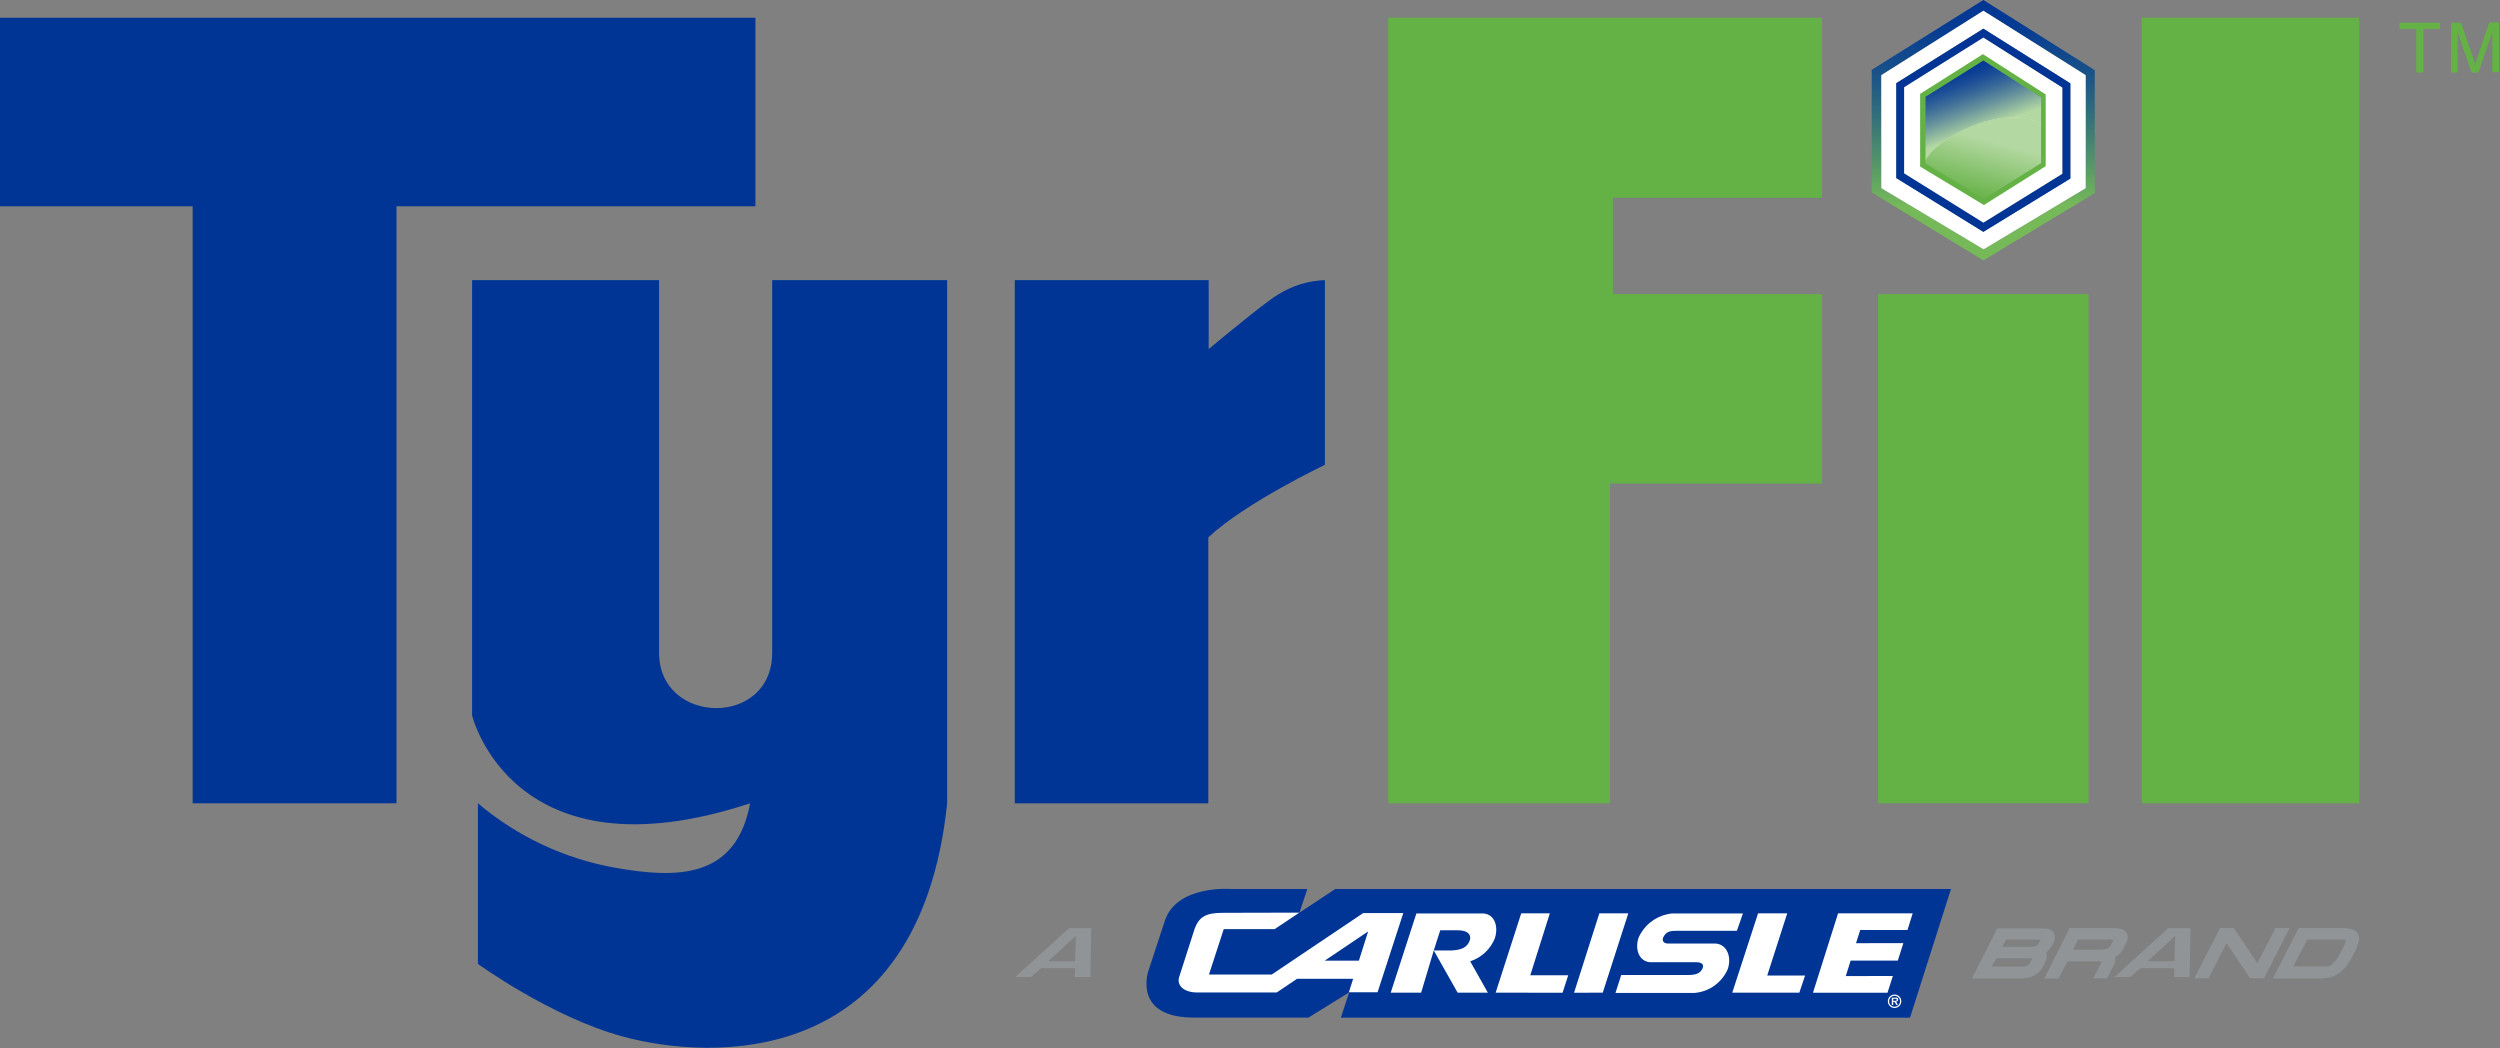 <svg xmlns="http://www.w3.org/2000/svg" width="1984" height="832" viewBox="0 0 1984 832" fill="none"><rect x="0" y="0" width="1984" height="832" fill="#808080" stroke="none"/><path d="M1037.5 705.489H976.855C976.855 705.489 934.151 702.147 924.543 730.38L911.305 770.704C911.305 770.704 898.636 807.543 947.247 807.543H1038.42L1070.66 787.559L1064.11 807.614H1515.78L1548.31 705.489H1059.7L1031.23 724.335L1037.5 705.489Z" fill="#003595"></path><path d="M1497.91 787.844H1438.77L1458.69 724.834H1517.91L1513.78 738.062H1476.27L1472.93 748.516L1510.51 748.445L1506.1 762.313H1468.66L1464.82 774.616L1502.18 774.545L1497.91 787.844ZM1427.95 787.773H1374.71L1395.21 724.834H1418.34L1402.47 774.189H1432.5L1427.95 787.773ZM1292.22 724.834L1271.94 787.773L1249.16 787.844L1269.23 724.834H1292.22ZM1229.94 724.834L1214.43 773.976H1244.53L1240.05 787.844L1186.95 787.773L1207.24 724.834H1229.94ZM1078.41 762.384H1051.3L1085.75 739.199L1078.41 762.384ZM970.729 724.407C957.135 724.407 952.011 727.394 948.31 736.355L935.783 775.327C933.577 782.439 940.125 787.631 950.018 787.631H1013.22L1029.38 776.75H1073.86L1070.44 787.488H1093.22L1113.65 724.62H1081.83L1009.23 773.407H959.413L971.156 737.35H1011.58L1031.16 724.265L970.729 724.407ZM1329.8 738.702H1378.41L1383.18 724.905H1327.95C1326.51 724.895 1325.08 725.062 1323.68 725.403C1318.53 726.449 1313.72 728.722 1309.64 732.028C1305.56 735.334 1302.35 739.576 1300.26 744.391C1297.13 754.632 1301.61 762.953 1309.3 763.593H1346.03C1351.93 763.593 1352.43 766.58 1350.72 769.353C1349.02 772.127 1346.6 773.763 1339.55 773.763H1286.6L1282.04 787.986H1344.82C1350.58 787.513 1356.09 785.465 1360.76 782.065C1365.43 778.665 1369.08 774.046 1371.29 768.713C1374.57 758.046 1369.51 748.8 1360.9 748.8H1323.75C1319.62 748.8 1318.62 745.884 1320.4 743.04C1322.18 740.195 1323.89 738.702 1329.8 738.702ZM1186.38 744.462C1189.66 733.723 1185.03 724.834 1176.42 724.905H1124.04L1103.68 787.773H1127.81L1137.84 754.276L1142.97 738.275H1157.2C1165.53 738.275 1168.45 742.613 1165.82 747.734C1163.18 752.854 1158.06 753.921 1152.08 754.276H1137.84L1156.78 787.773H1180.76L1167.38 764.02L1166.81 762.882C1171.23 761.434 1175.27 759.033 1178.65 755.85C1182.03 752.667 1184.67 748.779 1186.38 744.462ZM1498.2 794.6C1498.2 793.186 1498.76 791.829 1499.76 790.829C1500.76 789.828 1502.12 789.266 1503.53 789.266C1504.95 789.266 1506.31 789.828 1507.31 790.829C1508.31 791.829 1508.87 793.186 1508.87 794.6C1508.87 796.015 1508.31 797.372 1507.31 798.372C1506.31 799.372 1504.95 799.934 1503.53 799.934C1502.12 799.934 1500.76 799.372 1499.76 798.372C1498.76 797.372 1498.2 796.015 1498.2 794.6ZM1507.87 794.6C1507.87 793.45 1507.42 792.346 1506.6 791.533C1505.79 790.719 1504.68 790.262 1503.53 790.262C1502.38 790.262 1501.28 790.719 1500.46 791.533C1499.65 792.346 1499.19 793.45 1499.19 794.6C1499.19 795.751 1499.65 796.854 1500.46 797.668C1501.28 798.481 1502.38 798.938 1503.53 798.938C1504.68 798.938 1505.79 798.481 1506.6 797.668C1507.42 796.854 1507.87 795.751 1507.87 794.6ZM1506.17 797.516H1504.89L1503.6 795.098H1502.47V797.516H1501.33V791.755H1504.1C1504.62 791.648 1505.15 791.648 1505.67 791.755C1505.91 791.919 1506.1 792.143 1506.23 792.406C1506.35 792.668 1506.41 792.959 1506.38 793.249C1506.38 794.316 1505.81 794.742 1504.81 794.814L1506.17 797.516ZM1504.17 794.245C1504.81 794.245 1505.24 794.245 1505.24 793.391C1505.24 792.538 1504.39 792.609 1503.89 792.609H1502.47V794.245H1504.17Z" fill="white"></path><path d="M0 14.081V163.713H152.881V637.501H314.658V163.713H599.494V14.081H0Z" fill="#003595"></path><path d="M374.652 222.313V567.804C374.652 567.804 406.609 699.656 595.29 637.499C584.116 697.451 537.497 697.451 487.747 688.562C447.728 681.363 410.315 663.75 379.279 637.499V764.942C379.279 764.942 437.427 807.186 494.366 822.619C563.262 841.323 729.238 850.213 751.658 637.712V222.313H612.799V518.092C612.799 577.476 523.049 575.698 523.049 518.092V222.313H374.652ZM805.323 222.313H959.2V277.003C978.915 260.646 1007.31 237.461 1014.86 233.407C1025.87 226.569 1038.48 222.743 1051.44 222.313V368.887C1051.44 368.887 988.737 398.685 958.915 426.421V637.499H805.323V222.313Z" fill="#003595"></path><path d="M1101.69 14.083H1445.88V157.03H1279.98V233.41H1445.88V383.753H1277.7V637.502H1101.69V14.083Z" fill="#64B145"></path><path fill-rule="evenodd" clip-rule="evenodd" d="M1657.42 233.409V637.5H1490.44V233.409H1657.42Z" fill="#64B145"></path><path d="M1699.62 14.083V637.502H1872.29V14.083H1699.62Z" fill="#64B145"></path><path d="M1662.4 55.685L1574 0L1485.39 55.401V152.69L1574 206.669L1662.47 153.188L1662.4 55.685ZM1655.28 149.348L1574.29 197.85L1493.01 149.348V59.668L1574 8.534L1655 59.526L1655.28 149.348Z" fill="url(#paint0_linear_1012_47193)"></path><path d="M1493 59.668V149.348L1574.21 197.85L1655.21 149.348V59.668L1574 8.534L1493 59.668ZM1643.04 141.525L1574 183.84L1504.89 141.169V65.997L1574 22.758L1643.04 66.211V141.525Z" fill="white"></path><path d="M1504.89 65.996V141.381L1574 184.052L1643.04 141.737V66.139L1574 22.757L1504.89 65.996ZM1636.64 137.897L1574 176.656L1511.16 137.541V69.268L1574 29.869L1636.64 69.552V137.897Z" fill="#003595"></path><path d="M1511.15 69.269V137.542L1574 176.657L1636.63 137.898V69.553L1574 29.869L1511.15 69.269Z" fill="white"></path><path d="M1567.1 99.067C1548.17 106.534 1531.52 117.629 1526.04 130.075V129.434L1574.01 160.086L1622.05 130.003V99.636C1610.38 91.315 1588.74 90.604 1567.1 99.067Z" fill="url(#paint1_linear_1012_47193)"></path><path d="M1527.09 129.434C1532.29 117.059 1548.44 106.747 1567.09 99.28C1588.44 90.817 1610.37 91.528 1621.97 99.849V74.958L1573.5 45.728L1525.95 75.171V129.434H1527.09Z" fill="url(#paint2_linear_1012_47193)"></path><path d="M1574.42 162.718L1523.82 132.209V74.461L1573.64 42.956L1623.46 74.959V131.853L1574.42 162.718ZM1528.09 129.791L1574.42 157.882L1619.83 129.435V77.306L1574 48.005L1528.09 76.808V129.791ZM1936.34 18.136V22.758H1923.1V57.393H1917.69V22.758H1904.38V18.136H1936.34ZM1945.38 18.136H1953L1964.31 51.206L1975.56 17.922H1983.17V57.251H1978.05V34.279V30.297V24.323L1966.8 57.464H1961.47L1950.15 24.323V57.464H1945.1L1945.38 18.136Z" fill="#64B145"></path><path d="M1936.34 18.135V22.758H1923.11V57.392H1917.7V22.758H1904.39V18.135H1936.34ZM1945.38 18.135H1953L1964.32 51.205L1975.56 17.922H1983.18V57.25H1978.05V34.279V30.296V24.322L1966.81 57.463H1961.47L1950.15 24.322V57.463H1945.1L1945.38 18.135Z" fill="#64B145"></path><path d="M1624.33 759.041C1624.39 757.878 1624.07 756.726 1623.4 755.77H1623.9C1624.77 755.133 1625.58 754.419 1626.32 753.636C1626.93 752.906 1627.48 752.12 1627.96 751.29L1629.45 748.303C1630.06 747.174 1630.47 745.946 1630.66 744.676C1630.94 743.214 1630.69 741.701 1629.95 740.408C1629.09 739.084 1627.81 738.083 1626.32 737.564C1624.48 736.965 1622.55 736.7 1620.62 736.781H1585.04L1564.9 776.607H1603.4C1605.17 776.622 1606.93 776.455 1608.67 776.11C1610.39 775.759 1612.06 775.21 1613.65 774.474C1615.16 773.751 1616.57 772.843 1617.85 771.771C1619.13 770.671 1620.18 769.315 1620.91 767.789L1623.04 763.735C1623.84 762.295 1624.28 760.686 1624.33 759.041ZM1584.33 760.464H1612.87L1612.44 761.388L1611.16 763.877C1610.72 764.892 1609.94 765.721 1608.95 766.224C1607.54 766.919 1605.96 767.214 1604.4 767.078H1580.55L1584.33 760.464ZM1612.23 751.361H1589.02L1592.01 745.6H1619.41L1617.92 748.445C1617.66 748.968 1617.33 749.448 1616.92 749.867C1616.55 750.204 1616.11 750.469 1615.64 750.649C1615.12 750.889 1614.57 751.057 1614.01 751.147L1612.23 751.361ZM1683.11 737.208C1680.78 736.673 1678.39 736.434 1676 736.497H1642.47L1622.33 776.607H1633.58L1640.7 762.953H1667.88C1667.72 763.65 1667.45 764.32 1667.1 764.944L1661.26 776.394H1672.15L1677.42 766.153C1677.88 765.246 1678.24 764.292 1678.49 763.308C1678.81 762.218 1678.81 761.056 1678.49 759.966C1678.52 759.801 1678.52 759.633 1678.49 759.468L1679.27 759.041C1680.45 758.427 1681.51 757.608 1682.4 756.623C1683.46 755.548 1684.33 754.296 1684.97 752.925L1686.39 750.152C1687.2 748.605 1687.87 746.986 1688.38 745.316C1688.63 744.463 1688.7 743.57 1688.59 742.69C1688.48 741.809 1688.19 740.961 1687.74 740.195C1687.21 739.415 1686.52 738.749 1685.73 738.236C1684.93 737.724 1684.05 737.374 1683.11 737.208ZM1676.78 746.88L1675.14 750.009C1674.59 751.202 1673.63 752.16 1672.44 752.712C1670.52 753.4 1668.49 753.714 1666.46 753.636H1645.11L1649.24 745.6H1671.87C1673.29 745.508 1674.72 745.508 1676.14 745.6H1676.99L1676.78 746.88ZM1805.82 736.497L1791.51 764.375L1772.79 736.497H1761.83L1741.41 776.394H1752.65L1766.96 748.516L1785.68 776.394H1796.64L1817.06 736.497H1805.82ZM1871.58 741.546C1871.03 740.493 1870.25 739.573 1869.3 738.848C1868.36 738.124 1867.26 737.613 1866.1 737.35C1863.33 736.71 1860.48 736.423 1857.63 736.497H1824.18L1803.75 776.607H1839.34C1842.5 776.675 1845.66 776.34 1848.74 775.612C1851.46 774.987 1854.05 773.853 1856.35 772.269C1858.69 770.633 1860.74 768.613 1862.4 766.295C1864.37 763.64 1866.08 760.807 1867.53 757.832C1869.09 754.986 1870.36 751.982 1871.3 748.871C1872.31 746.552 1872.41 743.938 1871.58 741.546ZM1850.23 765.726C1849.19 766.336 1848.06 766.769 1846.88 767.007C1845.49 767.115 1844.08 767.115 1842.69 767.007H1819.91L1831.08 745.671H1857.35C1858.5 745.505 1859.68 745.505 1860.83 745.671H1861.33C1861.5 746.276 1861.5 746.915 1861.33 747.52C1860.78 749.425 1860.02 751.262 1859.06 752.996L1857.28 756.552C1856.28 758.578 1855.06 760.486 1853.65 762.242C1852.62 763.604 1851.37 764.782 1849.95 765.726H1850.23ZM853.232 768.287H826.329L818.215 775.398H805.688L848.392 736.568H865.972L865.332 775.398H853.019L853.232 768.287ZM853.232 762.882L853.802 742.684L831.88 762.882H853.232ZM1725.61 768.287H1698.7L1690.59 775.398H1678.06L1720.77 736.568H1738.35L1737.7 775.398H1725.39L1725.61 768.287ZM1725.61 762.882L1726.25 742.684L1704.32 762.882H1725.61Z" fill="#909496"></path><defs><linearGradient id="paint0_linear_1012_47193" x1="1573.93" y1="206.669" x2="1573.93" y2="0" gradientUnits="userSpaceOnUse"><stop offset="0.21" stop-color="#75B959"></stop><stop offset="0.34" stop-color="#5B9C66"></stop><stop offset="0.55" stop-color="#34707A"></stop><stop offset="0.73" stop-color="#185089"></stop><stop offset="0.89" stop-color="#063C92"></stop><stop offset="1" stop-color="#003595"></stop></linearGradient><linearGradient id="paint1_linear_1012_47193" x1="1585.25" y1="87.831" x2="1566.42" y2="158.245" gradientUnits="userSpaceOnUse"><stop offset="0.34" stop-color="#B3D8A1"></stop><stop offset="1" stop-color="#64B145"></stop></linearGradient><linearGradient id="paint2_linear_1012_47193" x1="1578.76" y1="115.353" x2="1555.74" y2="51.975" gradientUnits="userSpaceOnUse"><stop offset="0.21" stop-color="#B3D8A1"></stop><stop offset="0.27" stop-color="#A0C7A0"></stop><stop offset="0.46" stop-color="#68939C"></stop><stop offset="0.63" stop-color="#3B6B99"></stop><stop offset="0.78" stop-color="#1B4D97"></stop><stop offset="0.91" stop-color="#073B95"></stop><stop offset="1" stop-color="#003595"></stop></linearGradient></defs></svg>